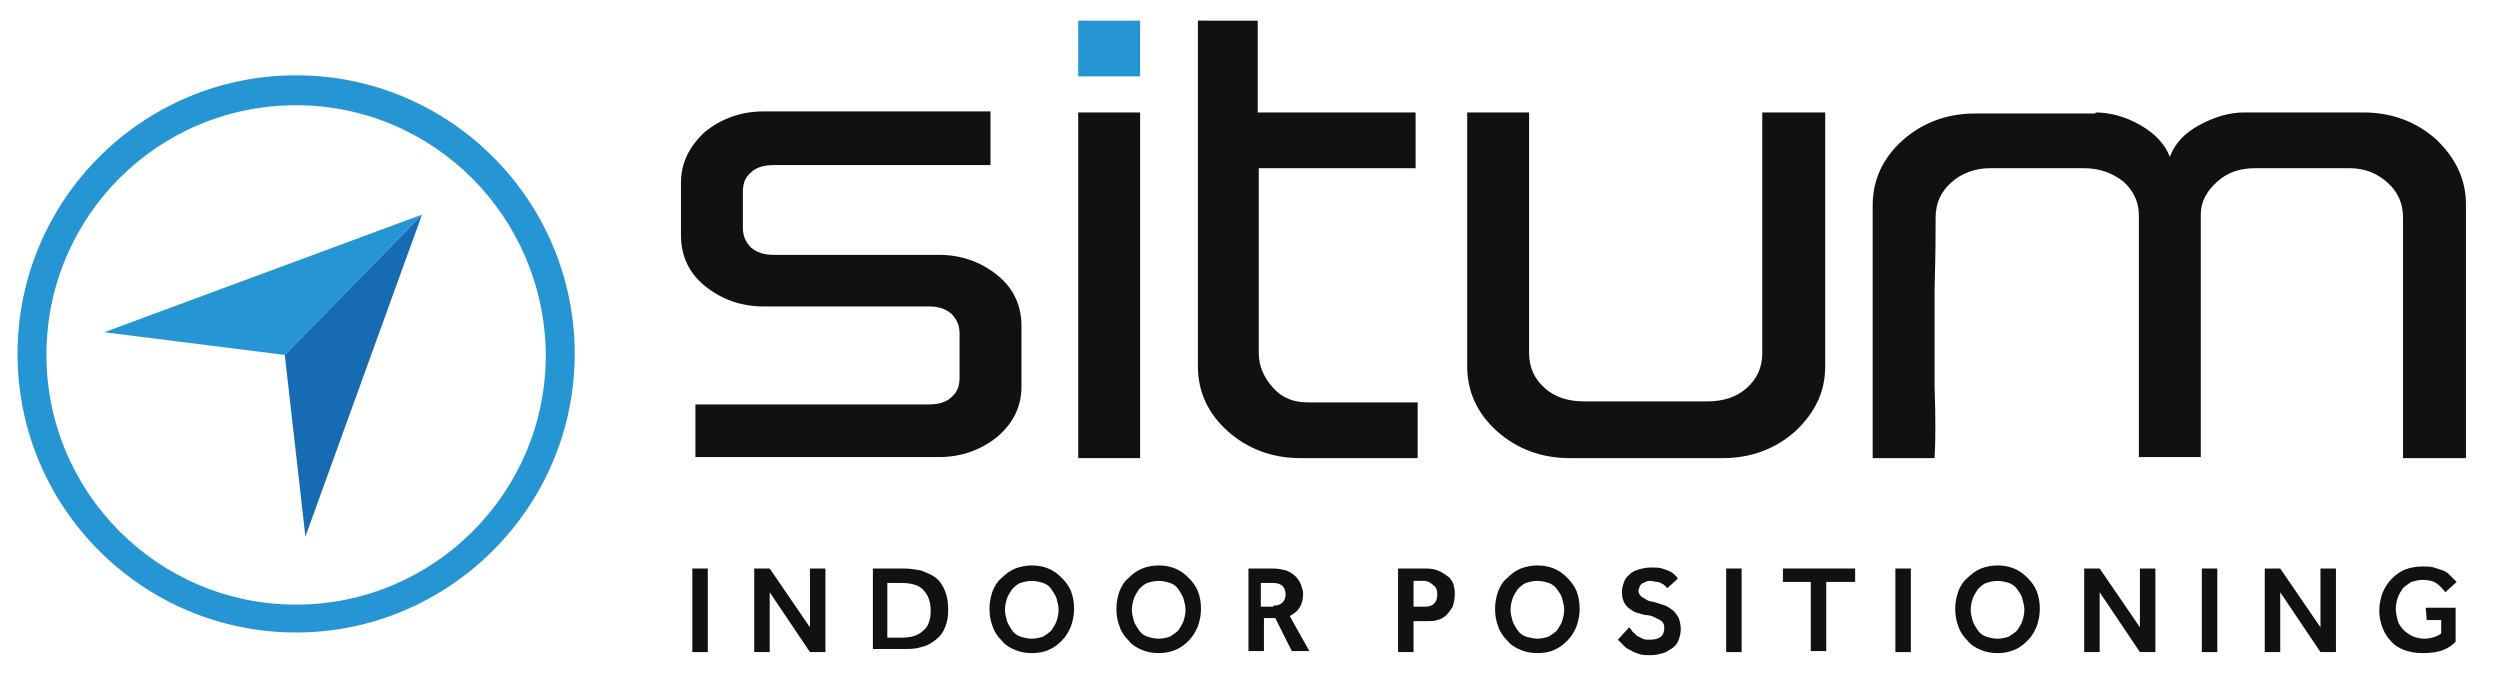 <?xml version="1.0" encoding="utf-8"?>
<!-- Generator: Adobe Illustrator 19.2.0, SVG Export Plug-In . SVG Version: 6.00 Build 0)  -->
<svg version="1.1" id="Capa_1" xmlns="http://www.w3.org/2000/svg" xmlns:xlink="http://www.w3.org/1999/xlink" x="0px" y="0px"
	 viewBox="0 0 242.3 65.7" style="enable-background:new 0 0 242.3 65.7;" xml:space="preserve">
<style type="text/css">
	.st0{fill:#166BB3;}
	.st1{fill:#111111;}
	.st2{fill:#2695D3;}
</style>
<g id="flecha">
	<polygon class="st0" points="40.9,20.8 27.6,34.4 29.6,52 	"/>
</g>
<g id="texto">
	<path class="st1" d="M96,10.9V16c-4.1,0-11.1,0-21,0c-0.9,0-1.7,0.2-2.2,0.7c-0.6,0.5-0.8,1.1-0.8,1.9v3.5c0,0.8,0.3,1.4,0.8,1.9
		c0.6,0.5,1.3,0.7,2.2,0.7h16c2.2,0,4.1,0.7,5.7,2s2.3,3,2.3,4.9v5.9c0,1.9-0.8,3.5-2.3,4.8c-1.6,1.3-3.5,2-5.7,2H67.4v-5.1H90
		c0.9,0,1.7-0.2,2.2-0.7c0.6-0.5,0.8-1.1,0.8-1.9v-4.3c0-0.8-0.3-1.4-0.8-1.9c-0.6-0.5-1.3-0.7-2.2-0.7H74c-2.2,0-4.1-0.7-5.7-2
		s-2.3-3-2.3-4.9v-5.1c0-1.9,0.8-3.5,2.3-4.9c1.6-1.3,3.5-2,5.7-2h22V10.9z"/>
	<rect x="104.5" y="10.9" class="st1" width="6" height="33.5"/>
	<path class="st1" d="M121.9,2v8.9h15.3v5.4H122v17.9c0,1.3,0.5,2.4,1.4,3.4s2,1.4,3.4,1.4h10.6v5.4H126c-2.7,0-5.1-0.9-7-2.6
		c-1.9-1.7-2.9-3.8-2.9-6.3c0-10,0-22.8,0-33.5C116.1,2,121.9,2,121.9,2z"/>
	<path class="st1" d="M176.9,35.5c0,2.5-1,4.5-2.9,6.3c-1.9,1.7-4.3,2.6-7,2.6h-14.9c-2.7,0-5.1-0.9-7-2.6c-1.9-1.7-2.9-3.8-2.9-6.3
		V10.9h6v23.3c0,1.4,0.5,2.5,1.5,3.4s2.3,1.3,3.8,1.3h12c1.5,0,2.8-0.4,3.8-1.3c1-0.9,1.5-2,1.5-3.4V10.9h6.1L176.9,35.5L176.9,35.5
		z"/>
	<path class="st1" d="M203.1,10.9c1.4,0,2.9,0.4,4.3,1.2c1.4,0.8,2.4,1.8,2.9,3.1c0.5-1.3,1.4-2.3,2.9-3.1s2.9-1.2,4.3-1.2h11.6
		c2.7,0,5.1,0.9,7,2.6c1.9,1.8,2.9,3.9,2.9,6.3v24.6h-6.1c0-1.7,0-4,0-6.9s0-6.1,0-9.5c0-3.5,0-5.8,0-6.9c0-1.4-0.5-2.5-1.5-3.4
		s-2.2-1.4-3.7-1.4h-9.1c-1.5,0-2.7,0.4-3.7,1.3s-1.6,1.9-1.6,3.2v23.5h-6V20.9c0-1.3-0.5-2.4-1.5-3.3c-1-0.8-2.3-1.3-3.8-1.3h-9.1
		c-1.5,0-2.8,0.5-3.8,1.4s-1.5,2-1.5,3.4c0,1.1,0,3.4-0.1,6.9c0,3.5,0,6.6,0,9.5c0.1,2.9,0.1,5.2,0,6.9h-6V19.9c0-2.5,1-4.6,2.9-6.3
		s4.3-2.6,7-2.6h11.7V10.9z"/>
	<path class="st1" d="M67.1,55.1h1.5v8.1h-1.5V55.1z"/>
	<path class="st1" d="M73.1,55.1h1.5l3.9,5.7v-5.7H80v8.1h-1.5l-3.9-5.8v5.8h-1.5V55.1z"/>
	<path class="st1" d="M84.6,55.1h3c0.6,0,1.2,0.1,1.7,0.2c0.5,0.2,1,0.4,1.4,0.7s0.7,0.8,0.9,1.3c0.2,0.5,0.3,1.1,0.3,1.8
		s-0.1,1.2-0.3,1.7c-0.2,0.5-0.5,0.9-0.9,1.2s-0.8,0.6-1.4,0.7c-0.5,0.2-1.1,0.2-1.7,0.2h-3V55.1z M87.4,61.8c0.9,0,1.6-0.2,2.1-0.7
		c0.5-0.4,0.7-1.1,0.7-1.9c0-0.8-0.2-1.5-0.7-2c-0.4-0.5-1.2-0.7-2.2-0.7H86v5.3C86,61.8,87.4,61.8,87.4,61.8z"/>
	<path class="st1" d="M100,63.3c-0.6,0-1.1-0.1-1.6-0.3s-1-0.5-1.3-0.9c-0.4-0.4-0.7-0.8-0.9-1.4c-0.2-0.5-0.3-1.1-0.3-1.7
		c0-0.6,0.1-1.1,0.3-1.7c0.2-0.5,0.5-1,0.9-1.3c0.4-0.4,0.8-0.7,1.3-0.9s1.1-0.3,1.6-0.3c0.6,0,1.1,0.1,1.6,0.3s0.9,0.5,1.3,0.9
		s0.7,0.8,0.9,1.3c0.2,0.5,0.3,1.1,0.3,1.7c0,0.6-0.1,1.1-0.3,1.7c-0.2,0.5-0.5,1-0.9,1.4s-0.8,0.7-1.3,0.9
		C101.2,63.2,100.6,63.3,100,63.3z M100,61.9c0.4,0,0.8-0.1,1.1-0.2c0.3-0.2,0.6-0.4,0.8-0.6c0.2-0.3,0.4-0.6,0.5-0.9
		c0.1-0.3,0.2-0.7,0.2-1.1c0-0.4-0.1-0.7-0.2-1.1c-0.1-0.3-0.3-0.6-0.5-0.9c-0.2-0.3-0.5-0.5-0.8-0.6s-0.7-0.2-1.1-0.2
		s-0.8,0.1-1.1,0.2c-0.3,0.1-0.6,0.4-0.8,0.6c-0.2,0.3-0.4,0.6-0.5,0.9c-0.1,0.3-0.2,0.7-0.2,1.1c0,0.4,0.1,0.7,0.2,1.1
		c0.1,0.3,0.3,0.6,0.5,0.9c0.2,0.3,0.5,0.5,0.8,0.6S99.6,61.9,100,61.9z"/>
	<path class="st1" d="M112.3,63.3c-0.6,0-1.1-0.1-1.6-0.3s-1-0.5-1.3-0.9c-0.4-0.4-0.7-0.8-0.9-1.4c-0.2-0.5-0.3-1.1-0.3-1.7
		c0-0.6,0.1-1.1,0.3-1.7c0.2-0.5,0.5-1,0.9-1.3c0.4-0.4,0.8-0.7,1.3-0.9s1.1-0.3,1.6-0.3c0.6,0,1.1,0.1,1.6,0.3s0.9,0.5,1.3,0.9
		s0.7,0.8,0.9,1.3c0.2,0.5,0.3,1.1,0.3,1.7c0,0.6-0.1,1.1-0.3,1.7c-0.2,0.5-0.5,1-0.9,1.4s-0.8,0.7-1.3,0.9S112.9,63.3,112.3,63.3z
		 M112.3,61.9c0.4,0,0.8-0.1,1.1-0.2c0.3-0.2,0.6-0.4,0.8-0.6c0.2-0.3,0.4-0.6,0.5-0.9c0.1-0.3,0.2-0.7,0.2-1.1
		c0-0.4-0.1-0.7-0.2-1.1c-0.1-0.3-0.3-0.6-0.5-0.9c-0.2-0.3-0.5-0.5-0.8-0.6s-0.7-0.2-1.1-0.2s-0.8,0.1-1.1,0.2
		c-0.3,0.1-0.6,0.4-0.8,0.6c-0.2,0.3-0.4,0.6-0.5,0.9c-0.1,0.3-0.2,0.7-0.2,1.1c0,0.4,0.1,0.7,0.2,1.1c0.1,0.3,0.3,0.6,0.5,0.9
		c0.2,0.3,0.5,0.5,0.8,0.6S111.9,61.9,112.3,61.9z"/>
	<path class="st1" d="M120.7,55.1h2.7c0.5,0,0.9,0.1,1.3,0.2c0.4,0.2,0.6,0.3,0.9,0.6c0.2,0.2,0.4,0.5,0.5,0.8s0.2,0.6,0.2,0.8
		c0,0.5-0.1,1-0.3,1.3c-0.2,0.4-0.6,0.7-1,0.9l1.9,3.4h-1.7l-1.6-3.2h-1.1v3.2H121v-8H120.7z M123.4,58.7c0.4,0,0.7-0.1,0.9-0.3
		c0.2-0.2,0.3-0.5,0.3-0.8s-0.1-0.6-0.3-0.8c-0.2-0.2-0.5-0.3-0.9-0.3h-1.2v2.3h1.2V58.7z"/>
	<path class="st1" d="M135.6,55.1h2.6c0.6,0,1,0.1,1.4,0.3s0.6,0.4,0.9,0.6c0.2,0.3,0.4,0.5,0.4,0.8c0.1,0.3,0.1,0.6,0.1,0.8
		c0,0.5-0.1,0.8-0.2,1.2c-0.2,0.3-0.4,0.6-0.6,0.8s-0.5,0.4-0.9,0.5c-0.3,0.1-0.6,0.1-1,0.1H137v3h-1.5v-8.1H135.6z M138.1,58.8
		c0.4,0,0.7-0.1,0.9-0.3s0.3-0.5,0.3-0.9s-0.1-0.7-0.4-0.9c-0.2-0.2-0.5-0.4-0.9-0.4h-1v2.5C137,58.8,138.1,58.8,138.1,58.8z"/>
	<path class="st1" d="M149,63.3c-0.6,0-1.1-0.1-1.6-0.3s-1-0.5-1.3-0.9c-0.4-0.4-0.7-0.8-0.9-1.4c-0.2-0.5-0.3-1.1-0.3-1.7
		c0-0.6,0.1-1.1,0.3-1.7c0.2-0.5,0.5-1,0.9-1.3c0.4-0.4,0.8-0.7,1.3-0.9s1.1-0.3,1.6-0.3c0.6,0,1.1,0.1,1.6,0.3s0.9,0.5,1.3,0.9
		c0.4,0.4,0.7,0.8,0.9,1.3s0.3,1.1,0.3,1.7c0,0.6-0.1,1.1-0.3,1.7c-0.2,0.5-0.5,1-0.9,1.4s-0.8,0.7-1.3,0.9
		C150.2,63.2,149.6,63.3,149,63.3z M149,61.9c0.4,0,0.8-0.1,1.1-0.2c0.3-0.2,0.6-0.4,0.8-0.6c0.2-0.3,0.4-0.6,0.5-0.9
		c0.1-0.3,0.2-0.7,0.2-1.1c0-0.4-0.1-0.7-0.2-1.1s-0.3-0.6-0.5-0.9c-0.2-0.3-0.5-0.5-0.8-0.6s-0.7-0.2-1.1-0.2
		c-0.4,0-0.8,0.1-1.1,0.2c-0.3,0.1-0.6,0.4-0.8,0.6c-0.2,0.3-0.4,0.6-0.5,0.9c-0.1,0.3-0.2,0.7-0.2,1.1c0,0.4,0.1,0.7,0.2,1.1
		c0.1,0.3,0.3,0.6,0.5,0.9c0.2,0.3,0.5,0.5,0.8,0.6C148.3,61.8,148.6,61.9,149,61.9z"/>
	<path class="st1" d="M157.9,60.8c0.1,0.1,0.2,0.2,0.3,0.4c0.1,0.1,0.3,0.2,0.4,0.4c0.2,0.1,0.4,0.2,0.6,0.3
		c0.2,0.1,0.4,0.1,0.7,0.1c0.5,0,0.8-0.1,1.1-0.3c0.2-0.2,0.3-0.5,0.3-0.8c0-0.2,0-0.3-0.1-0.5s-0.2-0.2-0.3-0.3
		c-0.2-0.1-0.4-0.2-0.6-0.3c-0.2-0.1-0.5-0.2-0.9-0.2c-0.4-0.1-0.7-0.2-1-0.3c-0.3-0.2-0.5-0.3-0.7-0.5s-0.3-0.4-0.4-0.7
		c-0.1-0.3-0.1-0.5-0.1-0.8s0.1-0.6,0.2-0.9c0.1-0.3,0.3-0.5,0.5-0.7s0.5-0.4,0.9-0.5c0.3-0.1,0.8-0.2,1.2-0.2s0.8,0,1.1,0.1
		s0.6,0.2,0.8,0.3s0.4,0.3,0.5,0.4c0.1,0.1,0.2,0.2,0.2,0.3l-1,0.9c0,0-0.1-0.1-0.2-0.2c-0.1-0.1-0.2-0.2-0.3-0.2
		c-0.1-0.1-0.3-0.2-0.5-0.2s-0.4-0.1-0.6-0.1c-0.2,0-0.4,0-0.5,0.1c-0.2,0.1-0.3,0.1-0.4,0.2c-0.1,0.1-0.2,0.2-0.2,0.3
		s-0.1,0.2-0.1,0.3s0,0.3,0.1,0.4c0.1,0.1,0.1,0.2,0.3,0.3s0.3,0.2,0.5,0.3s0.5,0.1,0.8,0.2c0.3,0.1,0.6,0.2,0.9,0.3
		c0.3,0.1,0.5,0.3,0.8,0.5c0.2,0.2,0.4,0.5,0.5,0.7c0.1,0.3,0.2,0.6,0.2,1.1c0,0.4-0.1,0.7-0.2,1c-0.1,0.3-0.3,0.6-0.6,0.8
		s-0.6,0.4-0.9,0.5c-0.4,0.1-0.7,0.2-1.2,0.2c-0.4,0-0.8,0-1.1-0.1s-0.6-0.2-0.9-0.4c-0.3-0.1-0.5-0.3-0.7-0.5s-0.3-0.3-0.5-0.5
		L157.9,60.8z"/>
	<path class="st1" d="M167.3,55.1h1.5v8.1h-1.5V55.1z"/>
	<path class="st1" d="M175.5,56.4h-2.7v-1.3h7v1.3H177v6.7h-1.5V56.4z"/>
	<path class="st1" d="M183.7,55.1h1.5v8.1h-1.5V55.1z"/>
	<path class="st1" d="M193.6,63.3c-0.6,0-1.1-0.1-1.6-0.3s-1-0.5-1.3-0.9c-0.4-0.4-0.7-0.8-0.9-1.4c-0.2-0.5-0.3-1.1-0.3-1.7
		c0-0.6,0.1-1.1,0.3-1.7c0.2-0.5,0.5-1,0.9-1.3c0.4-0.4,0.8-0.7,1.3-0.9s1.1-0.3,1.6-0.3c0.6,0,1.1,0.1,1.6,0.3s0.9,0.5,1.3,0.9
		c0.4,0.4,0.7,0.8,0.9,1.3s0.3,1.1,0.3,1.7c0,0.6-0.1,1.1-0.3,1.7c-0.2,0.5-0.5,1-0.9,1.4s-0.8,0.7-1.3,0.9
		C194.7,63.2,194.2,63.3,193.6,63.3z M193.6,61.9c0.4,0,0.8-0.1,1.1-0.2c0.3-0.2,0.6-0.4,0.8-0.6c0.2-0.3,0.4-0.6,0.5-0.9
		c0.1-0.3,0.2-0.7,0.2-1.1c0-0.4-0.1-0.7-0.2-1.1s-0.3-0.6-0.5-0.9c-0.2-0.3-0.5-0.5-0.8-0.6s-0.7-0.2-1.1-0.2
		c-0.4,0-0.8,0.1-1.1,0.2c-0.3,0.1-0.6,0.4-0.8,0.6c-0.2,0.3-0.4,0.6-0.5,0.9c-0.1,0.3-0.2,0.7-0.2,1.1c0,0.4,0.1,0.7,0.2,1.1
		c0.1,0.3,0.3,0.6,0.5,0.9c0.2,0.3,0.5,0.5,0.8,0.6S193.2,61.9,193.6,61.9z"/>
	<path class="st1" d="M202,55.1h1.5l3.9,5.7v-5.7h1.5v8.1h-1.5l-3.9-5.8v5.8H202V55.1z"/>
	<path class="st1" d="M213.4,55.1h1.5v8.1h-1.5V55.1z"/>
	<path class="st1" d="M219.5,55.1h1.5l3.9,5.7v-5.7h1.5v8.1h-1.5l-3.9-5.8v5.8h-1.5V55.1z"/>
	<path class="st1" d="M235.1,58.9h2.9v3.3c-0.3,0.3-0.7,0.6-1.2,0.8s-1.2,0.3-2,0.3c-0.7,0-1.2-0.1-1.8-0.3c-0.5-0.2-1-0.5-1.3-0.9
		c-0.4-0.4-0.6-0.8-0.8-1.3s-0.3-1.1-0.3-1.6c0-0.6,0.1-1.1,0.3-1.7c0.2-0.5,0.5-1,0.9-1.4s0.8-0.7,1.3-0.9s1.1-0.3,1.7-0.3
		c0.4,0,0.8,0,1.1,0.1s0.6,0.2,0.9,0.3c0.3,0.1,0.5,0.3,0.7,0.5s0.4,0.4,0.6,0.6l-1.1,1c-0.3-0.4-0.6-0.7-0.9-0.9
		c-0.3-0.2-0.8-0.3-1.3-0.3c-0.4,0-0.7,0.1-1.1,0.2c-0.3,0.2-0.6,0.4-0.8,0.6c-0.2,0.3-0.4,0.6-0.5,0.9c-0.1,0.3-0.2,0.7-0.2,1.1
		c0,0.4,0.1,0.8,0.2,1.2c0.1,0.3,0.3,0.6,0.6,0.9c0.2,0.2,0.5,0.4,0.9,0.6c0.3,0.1,0.7,0.2,1,0.2c0.7,0,1.3-0.2,1.7-0.5v-1.3h-1.4
		L235.1,58.9L235.1,58.9z"/>
</g>
<g id="azul">
	<path class="st2" d="M28.7,61.3c-14.9,0-27-12.1-27-27s12.1-27,27-27s27,12.1,27,27S43.5,61.3,28.7,61.3z M28.7,10.2
		C15.3,10.2,4.5,21,4.5,34.4c0,13.3,10.8,24.2,24.2,24.2c13.3,0,24.2-10.8,24.2-24.2C52.8,21,42,10.2,28.7,10.2z"/>
	<polygon class="st2" points="10.1,32.2 27.6,34.4 40.9,20.8 	"/>
	<rect id="punto" x="104.5" y="2" class="st2" width="6" height="5.4"/>
</g>
</svg>
